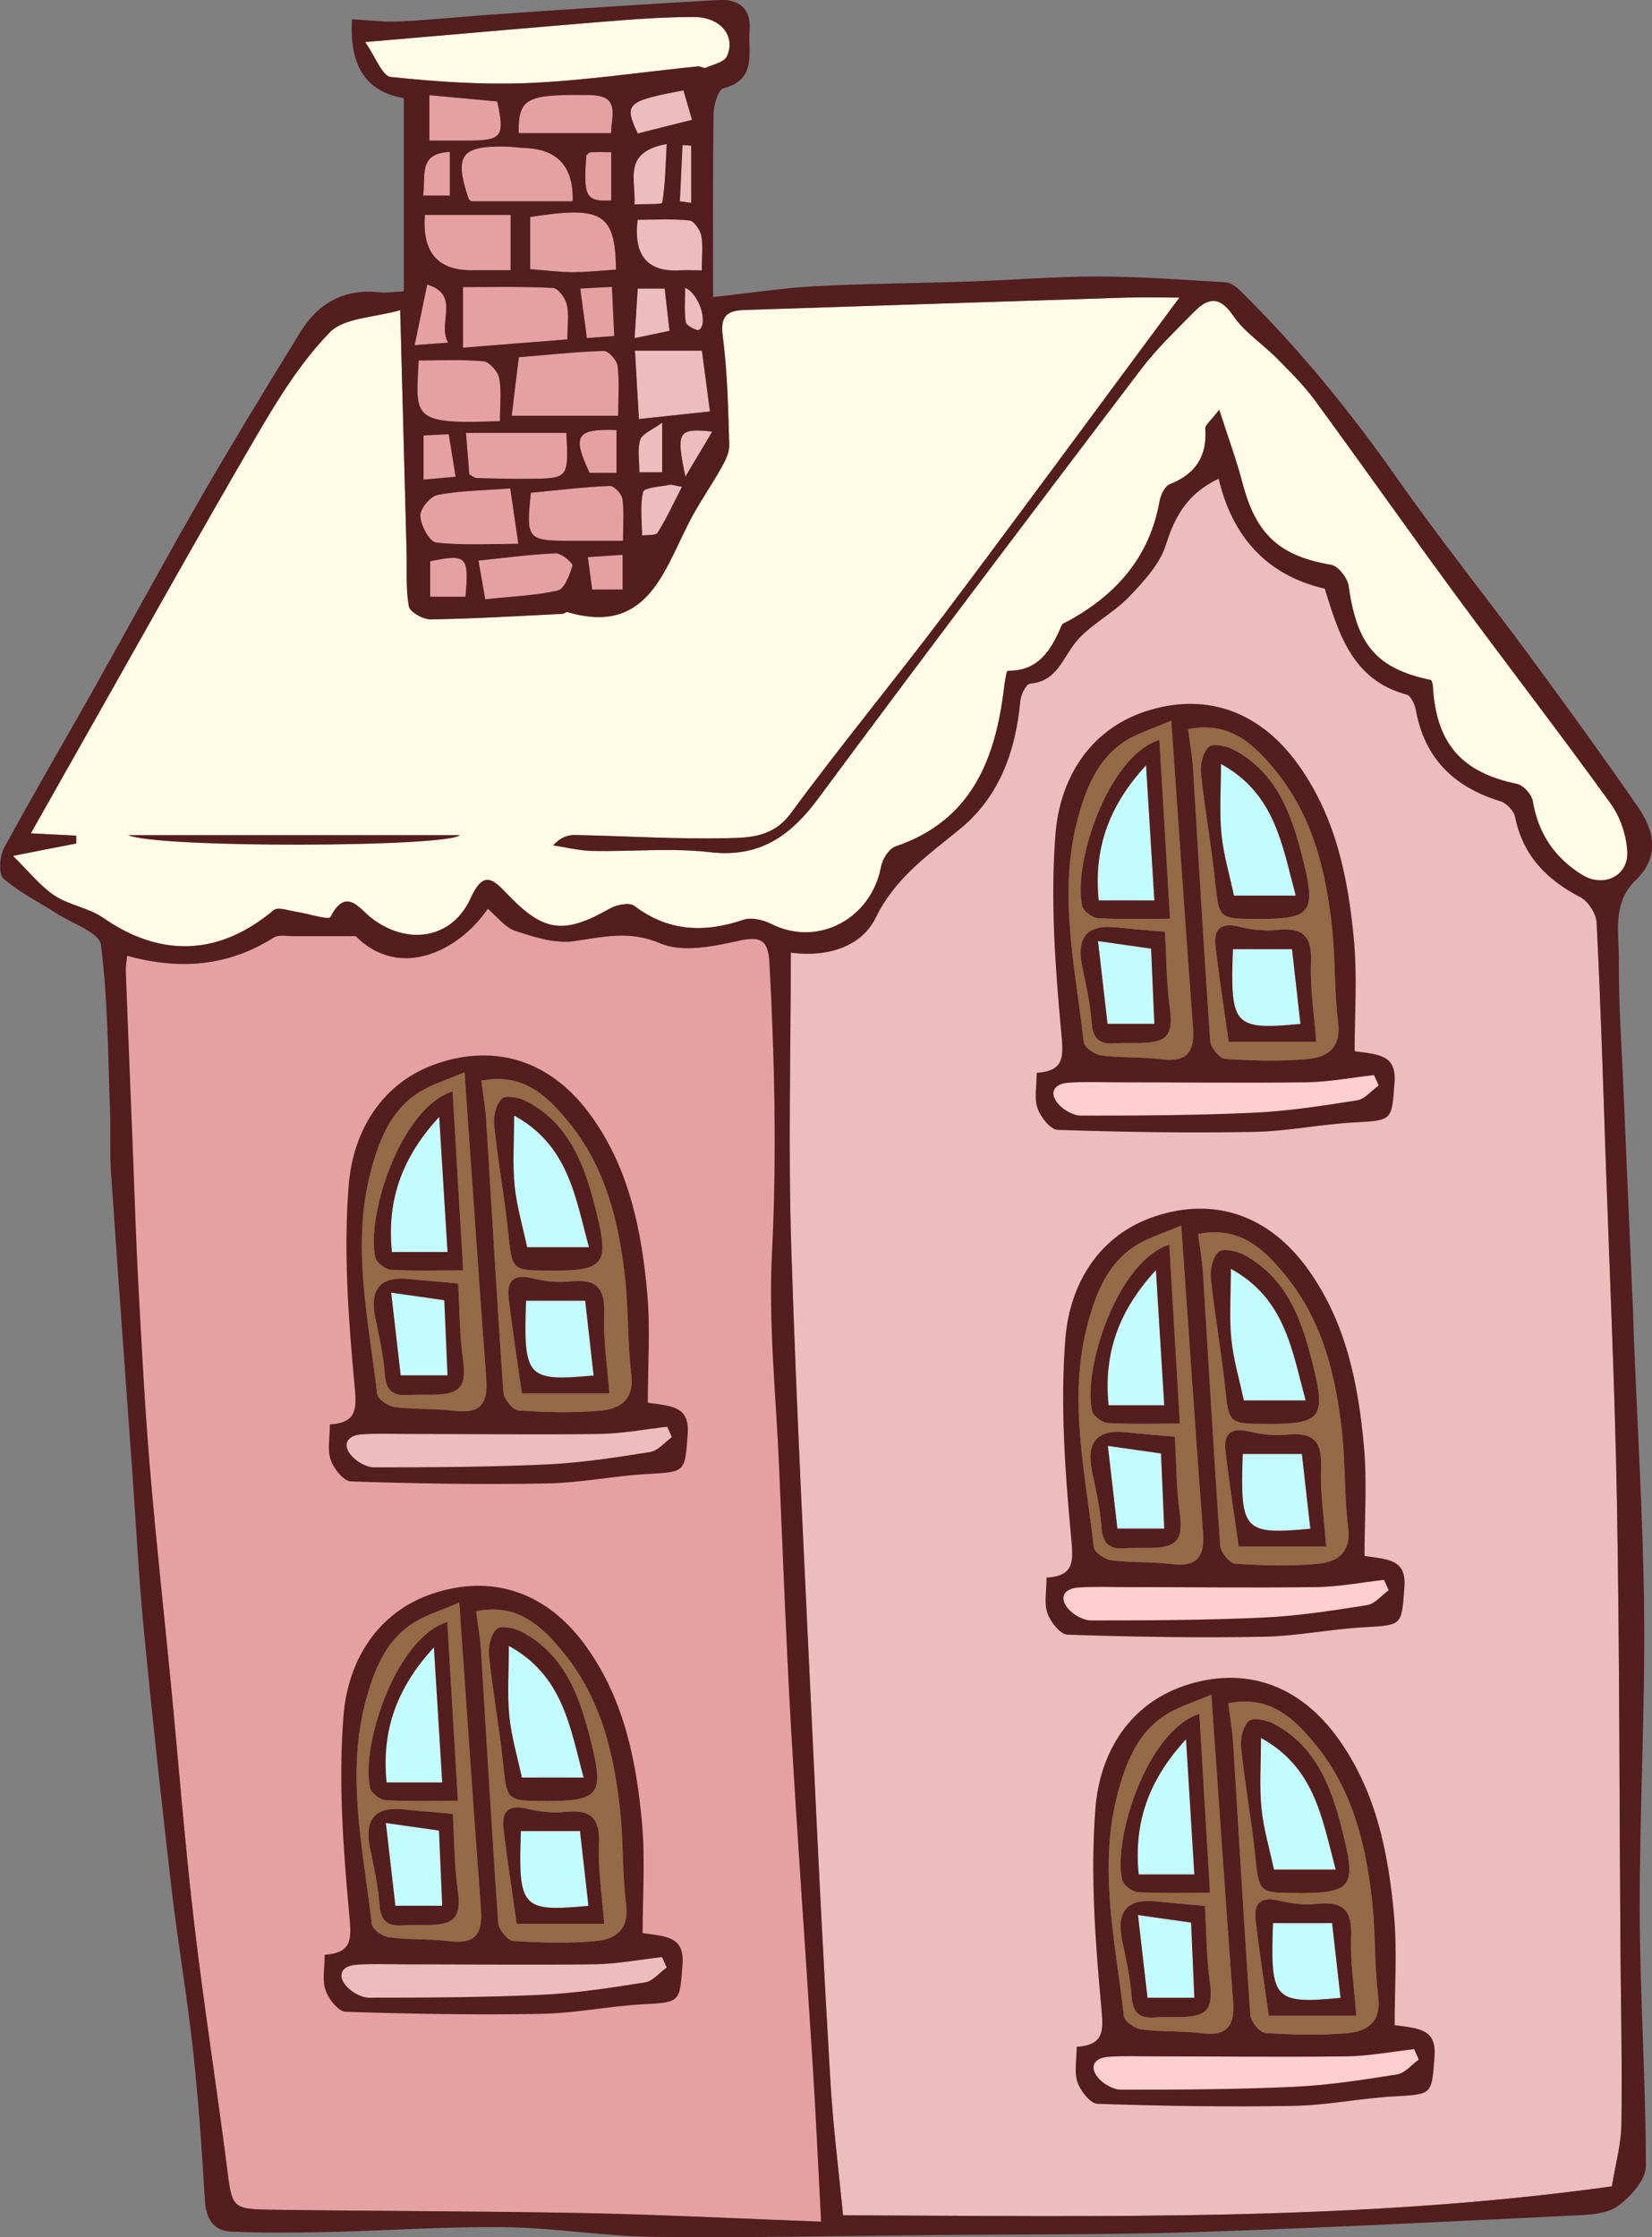 <?xml version="1.0" encoding="UTF-8"?> <svg xmlns="http://www.w3.org/2000/svg" id="_Слой_2" data-name="Слой 2" viewBox="0 0 137.17 185.7"><rect x="0" y="0" width="137.17" height="185.7" fill="#808080" stroke="none"/><defs><style> .cls-1 { fill: #966947; } .cls-2 { fill: #edbcbc; } .cls-3 { fill: #fffbe6; } .cls-4 { fill: #e5a1a1; } .cls-5 { fill: #541e1e; } .cls-6 { fill: #c2fcff; } .cls-7 { fill: #ffcfcf; } </style></defs><g id="OBJECTS"><g><g><path class="cls-2" d="M70,183.87c21.7.08,42.88.52,63.84-2.4.29-1.8.76-3.45.79-5.11.07-4.93-.04-9.86-.08-14.78-.09-12.28-.07-24.56-.29-36.84-.17-9.55-.61-19.1-.94-28.65-.22-6.51-.42-13.03-.75-19.53-.04-.73-.69-1.74-1.33-2.08-2.81-1.46-4.79-3.46-5.44-6.69-.1-.51-.73-1.14-1.23-1.29-3.81-1.17-6.28-3.52-7.01-7.59-.08-.47-.42-1.17-.77-1.26-4.48-1.21-5.62-5.01-6.79-8.79-4.91-1.13-7.71-4.44-8.81-9.13-2.56,1.21-3.63,3.08-4.38,5.47-.51,1.64-1.88,3.1-3.12,4.39-1.43,1.47-3.49,2.41-4.63,4.05-.99,1.42-1.52,2.93-3.54,3.1-.31.03-.75.91-.8,1.43-.39,4.16-1.72,7.92-4.98,10.61-2.65,2.18-5.38,4.03-7.02,7.37-1.2,2.46-4.06,3.32-7.06,2.92,0,8.35-.22,16.41.04,24.45.43,13.63,1.14,27.25,1.78,40.88.44,9.46.91,18.91,1.47,28.36.22,3.71.69,7.4,1.05,11.11Z"></path><path class="cls-4" d="M68.18,184.41c-.25-4.74-.43-8.75-.68-12.76-.59-9.44-1.28-18.87-1.82-28.31-.41-7.21-.68-14.42-.99-21.63-.25-5.89-.89-11.81-.59-17.67.41-8.06.22-16.08-.21-24.12-.1-1.88-.7-2.25-2.58-1.83-2.11.47-4.65.99-6.48.21-2.59-1.11-4.75-.52-7.19-.18-1.56.21-3.3-.34-4.86-.86-.86-.29-1.52-1.2-2.28-1.83-2.45,3.59-7.36,5.9-10.96,2.27-2.04,0-3.62,0-5.2,0-.54,0-1.2-.14-1.6.11-3.8,2.41-7.85,2.72-12.18,1.52-.05.46-.13.84-.12,1.21.18,4.73.37,9.47.56,14.2.16,3.92.27,7.84.48,11.76.27,5.09.54,10.18.96,15.26.5,6.01,1.17,12.01,1.75,18.01.64,6.62,1.16,13.25,1.93,19.85.79,6.73,1.85,13.42,2.71,20.14.45,3.53.37,3.6,3.79,3.65,8.66.12,17.32.11,25.97.28,6.33.13,12.66.45,19.59.71Z"></path><path class="cls-3" d="M101.22,33.96c.79,2.45,1.47,4.29,1.96,6.18,1.12,4.25,3.09,6.02,7.34,6.74.59.1,1.37,1.09,1.46,1.76.69,4.93,2.32,6.86,6.86,7.81.05.15.12.29.13.44.26,4.82,2.37,7.22,7,8.18.52.11,1.21.88,1.3,1.42.45,2.7,1.81,4.7,4.09,6.12,1.75,1.09,3.86.14,3.76-1.92-.07-1.36-.59-2.9-1.39-4-4.22-5.85-8.63-11.56-12.91-17.37-3.92-5.34-7.73-10.76-11.65-16.1-.91-1.24-2.02-2.34-3.11-3.44-1.2-1.22-2.72-2.19-3.66-3.57-1.13-1.67-2.09-1.51-3.26-.32-1.51,1.54-3.09,3.04-4.39,4.75-8.98,11.83-17.95,23.67-26.79,35.61-2.34,3.16-4.9,4.96-9.02,4.48-3.2-.37-6.48-.04-9.72-.1-1.1-.02-2.19-.3-3.29-.46.6-.67,1.22-.88,1.84-.86,4.22.08,8.44.36,12.65.26,1.85-.04,3.79-.09,5.24-2.06,4.12-5.61,8.56-10.97,12.75-16.53,6.5-8.63,12.88-17.34,19.52-26.28-1.55,0-2.99-.04-4.42,0-10.57.33-21.15.69-31.72,1.03-1.39.05-2,.47-1.78,2.16.39,2.99.45,6.02.54,9.04.02.62-.32,1.3-.64,1.87-.9,1.6-1.97,3.1-2.79,4.74-2.1,4.19-3.57,9.15-9.99,7.27-.12-.04-.28.13-.43.14-3.64.18-7.29.4-10.93.46-.63.01-1.73-.6-1.82-1.08-.27-1.47-.15-3.01-.19-4.52-.17-6.49-.34-12.99-.53-20.07-2.2.64-4.66.62-5.85,1.85-2.37,2.43-4.23,5.43-5.97,8.4-4.79,8.19-9.4,16.48-14.08,24.74-1.57,2.77-3.13,5.54-4.77,8.44,1.49.07,2.63.13,3.77.19,0,.22,0,.43,0,.65-1.51.29-3.01.59-5.26,1.03,1.38,1.35,2.29,2.52,3.45,3.29,1.23.81,2.85,1.02,4.06,1.86,4.8,3.33,9.65,3.13,14.15-.65.35-.29,1.24.05,1.87.14.99.15,2.7.71,2.84.44,1.28-2.54,2.42-.68,3.39.07,2.98,2.31,6.69,1.78,8.25-1.64,1.09-2.37,1.86-1.57,3.08-.3,3.02,3.15,4.68,3.31,8.48,1.16.56-.32,1.63-.53,2.03-.22,2.84,2.15,5.83,2.25,9.07,1.15.66-.22,1.63.01,2.3.35,3.85,1.94,8.3-.39,9.12-4.77.12-.62.66-1.48,1.19-1.66,6.26-2.12,8.29-7.14,9.01-13.11.06-.52.21-1.47.31-1.47,2.6.03,3.62-1.76,4.49-3.78.07-.17.37-.26.57-.37,3.96-2.18,6.72-5.28,7.55-9.91.09-.52.43-1.26.84-1.42,2.14-.85,3.13-2.31,2.96-4.64-.02-.27.41-.58,1.16-1.56Z"></path><path class="cls-3" d="M30.32,3.49c.86,1.23,1.42,2.83,2.13,2.9,3.83.4,7.71.67,11.55.5,4.66-.21,9.31-.91,13.96-1.38.21-.02.48.19.65.11.62-.27,1.53-.46,1.75-.95.76-1.68-.53-3.26-2.75-3.26-2.58,0-5.17.2-7.75.41-6.25.51-12.5,1.07-19.54,1.67Z"></path><path class="cls-4" d="M51.33,34.52c0-1.54.11-2.86-.05-4.15-.06-.48-.76-1.25-1.15-1.24-2.34.07-4.68.33-7.05.52-.2,1.6-.39,3.16-.59,4.86,3.12,0,5.84,0,8.85,0Z"></path><path class="cls-4" d="M47.55,16.71q.13-4.26-3.92-4.42c-.53-.02-1.06-.11-1.59-.12-3.75-.09-4.34.71-3.15,4.27.04.13.17.22.21.27,2.83,0,5.57,0,8.45,0Z"></path><path class="cls-4" d="M38.44,28.86c3.03-.24,5.82-.47,8.67-.69,0-1.22.15-2.1-.05-2.9-.13-.54-.72-1.35-1.14-1.37-2.48-.13-4.98-.07-7.48-.07,0,1.86,0,3.39,0,5.03Z"></path><path class="cls-4" d="M42.36,40.54c-2.13.16-4.12.18-6.03.54-.6.11-1.47,1.17-1.43,1.75.04.79.76,2.13,1.31,2.2,2.2.25,4.44.11,6.83.11-.24-1.66-.43-2.94-.67-4.59Z"></path><path class="cls-4" d="M35.28,17.84q-.36,4.59,3.84,4.59c1.06,0,2.12,0,3.28,0,0-1.65,0-3.08,0-4.59-2.41,0-4.69,0-7.13,0Z"></path><path class="cls-4" d="M41.51,34.95c0-1.29.15-2.46-.06-3.56-.1-.55-.81-1.35-1.3-1.4-1.79-.17-3.61-.07-5.39-.07-.21,4.7-.73,5.34,6.76,5.03Z"></path><path class="cls-4" d="M44.02,22.34c1.3.1,2.43.25,3.57.25,1.19,0,2.38-.14,3.56-.21-.07-4.68-1.13-5.31-7.13-4.37,0,1.35,0,2.72,0,4.33Z"></path><path class="cls-4" d="M51.73,44.9c0-1.37.1-2.45-.05-3.5-.06-.42-.7-1.09-1.06-1.07-2.19.1-4.37.36-6.54.57-.41,3.88-.31,3.99,3.41,3.99,1.3,0,2.6,0,4.24,0Z"></path><path class="cls-2" d="M53.05,34.78c2.17-.23,3.92-.42,5.9-.63-.27-2.01-.48-3.58-.67-5.05-1.97,0-3.62,0-5.56,0,.11,1.9.21,3.57.33,5.67Z"></path><path class="cls-4" d="M47.04,35.93c-2.83,0-5.57,0-8.35,0,.12,1.45.2,2.51.28,3.46.34.16.47.29.6.29,1.46.03,2.92.08,4.38.06,3.26-.03,3.26-.05,3.08-3.81Z"></path><path class="cls-4" d="M43.07,11.05c2.64,0,5.13,0,7.67,0,.04-1.54.77-3.12-1.77-3.16-5.21-.07-5.95.21-5.9,3.16Z"></path><path class="cls-4" d="M40.28,49.74c2.12-.23,4.12-.29,6.04-.73.55-.13.99-1.29,1.21-2.06.06-.21-.91-1.04-1.38-1.02-2.1.08-4.19.37-6.42.6.18,1.05.35,2.02.56,3.21Z"></path><path class="cls-2" d="M58.27,22.44c0-1.19.12-2.06-.04-2.88-.1-.48-.6-1.22-.97-1.26-1.43-.15-2.89-.06-4.32-.06q-.53,4.44,3.52,4.2c.52-.03,1.05,0,1.82,0Z"></path><path class="cls-4" d="M35.65,11.67c1.04,0,2.07,0,3.11,0,2.94-.01,3.16-.29,2.53-3.25-1.84-.17-3.69-.34-5.64-.52,0,1.28,0,2.35,0,3.77Z"></path><path class="cls-2" d="M57.46,9.95c-.24-.82-.47-1.64-.71-2.45-4.75.9-4.95,1.1-3.8,3.58,1.36-.34,2.72-.68,4.5-1.13Z"></path><path class="cls-2" d="M55.36,11.95c-3.71.69-2.54,2.94-2.68,5.02.9-.05,2.28.02,2.31-.15.25-1.49.27-3.02.37-4.87Z"></path><path class="cls-4" d="M51.19,39.25c0-1.22,0-2.39,0-3.56-3.36-.1-3.69.46-2.23,3.56.68,0,1.36,0,2.23,0Z"></path><path class="cls-2" d="M56.64,40.41c-.61-.1-.84-.21-1.05-.17-.77.16-2.1.23-2.19.58-.28,1.15-.09,2.41-.09,3.63.45-.07,1.13.02,1.29-.23.72-1.14,1.29-2.38,2.03-3.82Z"></path><path class="cls-2" d="M55.59,27.45c-.15-1.34-.27-2.39-.4-3.5-.73,0-1.39,0-2.24,0-.08,1.33-.16,2.56-.26,4.12,1.13-.24,1.91-.4,2.89-.61Z"></path><path class="cls-4" d="M38.65,49.53c.3-3.38.09-3.57-2.93-2.94,0,.96,0,1.91,0,2.94,1.03,0,1.91,0,2.93,0Z"></path><path class="cls-4" d="M48.73,28.06c.78-.06,1.43-.1,2.27-.17-.07-1.42-.12-2.69-.19-4.08-1.06.06-1.85.1-2.63.14.19,1.42.35,2.62.55,4.11Z"></path><path class="cls-4" d="M34.42,28.65c1.09-.08,1.79-.14,2.79-.21-.93-1.62,1.08-3.97-1.74-4.82-.34,1.66-.64,3.09-1.04,5.03Z"></path><path class="cls-4" d="M50.75,16.63c0-1.29,0-2.57,0-4-.65,0-1.18-.02-1.7.01-.12,0-.24.15-.36.24-.27,3.45-.05,3.86,2.06,3.76Z"></path><path class="cls-4" d="M35.17,39.81c.99-.09,1.77-.16,2.66-.24-.22-1.34-.38-2.37-.57-3.53-.71.03-1.35.06-2.09.1,0,1.23,0,2.28,0,3.67Z"></path><path class="cls-4" d="M51.7,48.94c0-1.04,0-1.8,0-2.89-1.03.07-1.96.13-2.89.19.12.93.25,1.86.36,2.69,1.01,0,1.68,0,2.53,0Z"></path><path class="cls-4" d="M37.35,16.23c0-1.31,0-2.37,0-3.62-2.7.11-1.96,2.07-2.22,3.62.81,0,1.45,0,2.22,0Z"></path><path class="cls-2" d="M54.98,39.2c0-1.3,0-2.42,0-4.12-.87.64-1.67.93-1.82,1.42-.25.81-.07,1.75-.07,2.7.64,0,1.16,0,1.89,0Z"></path><path class="cls-2" d="M56.91,39.56c.91-1.52,1.51-2.52,2.23-3.74-2.85-.29-3.02-.02-2.23,3.74Z"></path><path class="cls-2" d="M56.45,16.71l.94.13c0-1.58,0-3.16,0-4.75-.24-.02-.48-.03-.72-.05-.07,1.56-.15,3.11-.22,4.67Z"></path><path class="cls-2" d="M56.89,23.89c0,.97-.09,1.94.05,2.86.05.28.95.75,1.11.63.79-.56-.03-3.06-1.17-3.49Z"></path><path class="cls-4" d="M86.07,89.05c2.38-.16,2.23-1.39,2.04-3.44-.5-5.44-.9-10.96-.47-16.38.36-4.58,2.8-8.63,7.44-10.17,4.81-1.6,9.46-.23,12.81,4.54,3.08,4.37,4.07,9.39,4.54,14.53.27,2.99.05,6.02.05,9.12,1.99.28,3.5.28,3.31,2.63-.24,3.11-.14,3.11-3.29,3.28-2.81.15-5.6.74-8.41.79-5.42.1-10.85.01-16.27-.17-.6-.02-1.42-1.06-1.67-1.79-.29-.82-.07-1.83-.07-2.94Z"></path><path class="cls-1" d="M98.66,60.54c.16,1.27.34,2.25.4,3.24.47,7.54.9,15.08,1.43,22.62.04.55.78,1.46,1.25,1.49,2.27.15,4.57.22,6.83.01,1.59-.14,2.8-.88,2.54-3.01-.33-2.58-.22-5.22-.5-7.82-.5-4.7-1.59-9.26-4.63-13.02-1.78-2.2-3.81-4.23-7.31-3.53Z"></path><path class="cls-1" d="M97.25,59.82c-1.59.68-2.74,1.02-3.72,1.63-2.44,1.51-3.41,4.11-4.08,6.67-1.6,6.15-.15,12.28.54,18.39.05.43.9,1.02,1.43,1.09,1.66.22,3.36.11,5.02.32,2.06.26,2.77-.55,2.62-2.59-.62-8.25-1.17-16.5-1.81-25.52Z"></path><path class="cls-7" d="M114.48,90.1c-.13-.29-.26-.58-.39-.87-1.86.21-3.72.57-5.59.6-5.31.07-10.62,0-15.94,0-1.3,0-2.61-.06-3.9.04-1.11.09-1.58.81-.82,1.73.44.52,1.27,1,1.92,1,4.77,0,9.55-.02,14.32-.24,2.88-.13,5.75-.58,8.6-1.03.64-.1,1.2-.8,1.79-1.23Z"></path><path class="cls-4" d="M38.19,69.32c-1.1,1.01-25.03,1.09-27.55,0,9.04,0,18.07,0,27.55,0Z"></path><path class="cls-4" d="M104.45,76.27c-3.3,0-3.23,0-3.57-3.22-.31-2.95-.85-5.88-1.16-8.83-.08-.74.15-1.77.64-2.22.35-.32,1.47-.09,2.08.23,3.74,1.98,4.92,5.7,5.83,9.44,1.01,4.12.49,4.61-3.82,4.61Z"></path><path class="cls-6" d="M107.59,74.34c-1.15-4.28-1.73-8.47-6.21-10.93,0,2.19-.14,4.02.04,5.82.17,1.72.68,3.41,1.04,5.11,1.68,0,3.24,0,5.13,0Z"></path><path class="cls-4" d="M109.28,86.47c-2.62,0-4.9,0-7.26,0-.38-2.72-.8-5.35-1.1-7.98-.16-1.44.53-1.93,1.98-1.57,1.02.25,2.13.37,3.17.26,2.1-.22,2.88.5,2.79,2.71-.09,2.13.26,4.27.43,6.59Z"></path><path class="cls-6" d="M107.98,84.99c-.24-2.17-.47-4.21-.7-6.21-1.77,0-3.34,0-4.91,0-.23,6.39.06,6.72,5.6,6.21Z"></path><path class="cls-4" d="M96.27,61.41c.29,4.91.57,9.7.88,14.85-2.08,0-4.04.06-6-.05-.46-.03-1.19-.58-1.29-1-.8-3.46,2.11-12.46,6.41-13.8Z"></path><path class="cls-6" d="M95.85,74.74c-.23-3.73-.45-7.28-.69-11.22-3.08,3.35-4.37,6.9-3.93,11.22,1.42,0,2.85,0,4.63,0Z"></path><path class="cls-4" d="M96.73,77.33c.13,2.24.12,4.23.39,6.17.33,2.38-.12,3.05-2.52,3.07-.69,0-1.39-.01-2.08.03-1.23.08-1.78-.39-1.88-1.72-.11-1.6-.48-3.18-.8-4.75-.47-2.35.46-3.41,2.82-3.16,1.44.15,2.88.26,4.06.37Z"></path><path class="cls-6" d="M95.59,78.74c-1.54-.22-2.88-.41-4.42-.63.3,2.64.56,4.83.79,6.87,1.55,0,2.65,0,3.89,0-.09-2.11-.17-4.02-.27-6.25Z"></path><path class="cls-4" d="M86.89,130.95c2.38-.16,2.23-1.39,2.04-3.44-.5-5.44-.9-10.96-.47-16.38.36-4.58,2.8-8.63,7.44-10.17,4.81-1.6,9.46-.23,12.81,4.54,3.08,4.37,4.07,9.39,4.54,14.53.27,2.99.05,6.02.05,9.12,1.99.28,3.5.28,3.31,2.63-.24,3.11-.14,3.11-3.29,3.28-2.81.15-5.6.74-8.41.79-5.42.1-10.85.01-16.27-.17-.6-.02-1.42-1.06-1.67-1.79-.29-.82-.07-1.83-.07-2.94Z"></path><path class="cls-1" d="M99.49,102.44c.16,1.27.34,2.25.4,3.24.47,7.54.9,15.08,1.43,22.62.04.55.78,1.46,1.25,1.49,2.27.15,4.57.22,6.83.01,1.59-.14,2.8-.88,2.54-3.01-.33-2.58-.22-5.22-.5-7.82-.5-4.7-1.59-9.26-4.63-13.02-1.78-2.2-3.81-4.23-7.31-3.53Z"></path><path class="cls-1" d="M98.08,101.72c-1.59.68-2.74,1.02-3.72,1.63-2.44,1.51-3.41,4.11-4.08,6.67-1.6,6.15-.15,12.28.54,18.39.05.43.9,1.02,1.43,1.09,1.66.22,3.36.11,5.02.32,2.06.26,2.77-.55,2.62-2.59-.62-8.25-1.17-16.5-1.81-25.52Z"></path><path class="cls-7" d="M115.31,132c-.13-.29-.26-.58-.39-.87-1.86.21-3.72.57-5.59.6-5.31.07-10.62,0-15.94,0-1.3,0-2.61-.06-3.9.04-1.11.09-1.58.81-.82,1.73.43.52,1.27,1,1.92,1,4.77,0,9.55-.02,14.32-.24,2.88-.13,5.75-.58,8.6-1.03.64-.1,1.2-.8,1.79-1.23Z"></path><path class="cls-4" d="M105.27,118.18c-3.3,0-3.23,0-3.57-3.22-.31-2.95-.85-5.88-1.16-8.83-.08-.74.15-1.77.64-2.22.35-.32,1.47-.09,2.08.23,3.74,1.98,4.92,5.7,5.83,9.44,1.01,4.12.49,4.61-3.82,4.61Z"></path><path class="cls-6" d="M108.41,116.24c-1.15-4.28-1.73-8.47-6.21-10.93,0,2.19-.14,4.02.04,5.82.17,1.72.68,3.41,1.04,5.11,1.68,0,3.24,0,5.13,0Z"></path><path class="cls-4" d="M110.11,128.37c-2.62,0-4.9,0-7.26,0-.38-2.72-.8-5.35-1.1-7.98-.16-1.44.53-1.93,1.98-1.57,1.02.25,2.13.37,3.17.26,2.1-.22,2.88.5,2.79,2.71-.09,2.13.26,4.27.43,6.59Z"></path><path class="cls-6" d="M108.8,126.89c-.24-2.17-.47-4.21-.7-6.21-1.77,0-3.34,0-4.91,0-.23,6.39.06,6.72,5.6,6.21Z"></path><path class="cls-4" d="M97.09,103.31c.29,4.91.57,9.7.88,14.85-2.08,0-4.04.06-6-.05-.46-.03-1.19-.58-1.29-1-.8-3.46,2.11-12.46,6.41-13.8Z"></path><path class="cls-6" d="M96.67,116.64c-.23-3.73-.45-7.28-.69-11.22-3.08,3.34-4.37,6.9-3.93,11.22,1.42,0,2.85,0,4.63,0Z"></path><path class="cls-4" d="M97.55,119.24c.13,2.24.12,4.23.39,6.17.33,2.38-.12,3.05-2.52,3.07-.69,0-1.39-.01-2.08.03-1.23.08-1.78-.39-1.88-1.72-.11-1.6-.48-3.18-.8-4.75-.47-2.35.46-3.41,2.82-3.16,1.44.15,2.88.26,4.06.37Z"></path><path class="cls-6" d="M96.41,120.64c-1.54-.22-2.88-.41-4.42-.63.3,2.64.56,4.83.79,6.87,1.55,0,2.65,0,3.89,0-.09-2.11-.17-4.02-.27-6.25Z"></path><path class="cls-4" d="M89.39,169.89c2.38-.16,2.23-1.39,2.04-3.44-.5-5.44-.9-10.96-.47-16.38.36-4.58,2.8-8.63,7.44-10.17,4.81-1.6,9.46-.23,12.81,4.54,3.08,4.37,4.07,9.39,4.54,14.53.27,2.99.05,6.02.05,9.12,1.99.28,3.5.28,3.31,2.63-.24,3.11-.14,3.11-3.29,3.28-2.81.15-5.6.74-8.41.79-5.42.1-10.85.01-16.27-.17-.6-.02-1.42-1.06-1.67-1.79-.29-.82-.07-1.83-.07-2.94Z"></path><path class="cls-1" d="M101.99,141.39c.16,1.27.34,2.25.4,3.24.47,7.54.9,15.08,1.43,22.62.04.55.78,1.46,1.25,1.49,2.27.15,4.57.22,6.83.01,1.59-.14,2.8-.88,2.54-3.01-.33-2.58-.22-5.22-.5-7.82-.5-4.7-1.59-9.26-4.63-13.02-1.78-2.2-3.81-4.23-7.31-3.53Z"></path><path class="cls-1" d="M100.58,140.66c-1.59.68-2.74,1.02-3.72,1.63-2.44,1.51-3.41,4.11-4.08,6.67-1.6,6.15-.15,12.28.54,18.39.05.43.9,1.02,1.43,1.09,1.66.22,3.36.11,5.02.32,2.06.26,2.77-.55,2.62-2.59-.62-8.25-1.17-16.5-1.81-25.52Z"></path><path class="cls-7" d="M117.81,170.95c-.13-.29-.26-.58-.39-.87-1.86.21-3.72.57-5.59.6-5.31.07-10.62,0-15.94,0-1.3,0-2.61-.06-3.9.04-1.11.09-1.58.81-.82,1.73.44.52,1.27,1,1.92,1,4.77,0,9.55-.02,14.32-.24,2.88-.13,5.75-.58,8.6-1.03.64-.1,1.2-.8,1.79-1.23Z"></path><path class="cls-4" d="M107.78,157.12c-3.3,0-3.23,0-3.57-3.22-.31-2.95-.85-5.88-1.16-8.83-.08-.74.15-1.77.64-2.22.35-.32,1.47-.09,2.08.23,3.74,1.98,4.92,5.7,5.83,9.44,1.01,4.12.49,4.61-3.82,4.61Z"></path><path class="cls-6" d="M110.91,155.18c-1.15-4.28-1.73-8.47-6.21-10.93,0,2.19-.14,4.02.04,5.82.17,1.72.68,3.41,1.04,5.11,1.68,0,3.24,0,5.13,0Z"></path><path class="cls-4" d="M112.61,167.31c-2.62,0-4.9,0-7.26,0-.38-2.72-.8-5.35-1.1-7.98-.16-1.44.53-1.93,1.98-1.57,1.02.25,2.13.37,3.17.26,2.1-.22,2.88.5,2.79,2.71-.09,2.13.26,4.27.43,6.59Z"></path><path class="cls-6" d="M111.31,165.83c-.24-2.17-.47-4.21-.7-6.21-1.77,0-3.34,0-4.91,0-.23,6.39.06,6.72,5.6,6.21Z"></path><path class="cls-4" d="M99.59,142.25c.29,4.91.57,9.7.88,14.85-2.08,0-4.04.06-6-.05-.46-.03-1.19-.58-1.29-1-.8-3.46,2.11-12.46,6.41-13.8Z"></path><path class="cls-6" d="M99.17,155.58c-.23-3.73-.45-7.28-.69-11.22-3.08,3.34-4.37,6.9-3.93,11.22,1.42,0,2.85,0,4.63,0Z"></path><path class="cls-4" d="M100.05,158.18c.13,2.24.12,4.23.39,6.17.33,2.38-.12,3.05-2.52,3.07-.69,0-1.39-.01-2.08.03-1.23.08-1.78-.39-1.88-1.72-.11-1.6-.48-3.18-.8-4.75-.47-2.35.46-3.41,2.82-3.16,1.44.15,2.88.26,4.06.37Z"></path><path class="cls-6" d="M98.91,159.58c-1.54-.22-2.88-.41-4.42-.63.3,2.64.56,4.83.79,6.87,1.55,0,2.65,0,3.89,0-.09-2.11-.17-4.02-.27-6.25Z"></path><path class="cls-4" d="M27.38,118.23c2.38-.16,2.23-1.39,2.04-3.44-.5-5.44-.9-10.96-.47-16.38.36-4.58,2.8-8.63,7.44-10.17,4.81-1.6,9.46-.23,12.81,4.54,3.08,4.37,4.07,9.39,4.54,14.53.27,2.99.05,6.02.05,9.12,1.99.28,3.5.28,3.31,2.63-.24,3.11-.14,3.11-3.29,3.28-2.81.15-5.6.74-8.41.79-5.42.1-10.85.01-16.27-.17-.6-.02-1.42-1.06-1.67-1.79-.29-.82-.07-1.83-.07-2.94Z"></path><path class="cls-1" d="M39.97,89.72c.16,1.27.34,2.25.4,3.24.47,7.54.9,15.08,1.43,22.62.04.55.78,1.46,1.25,1.49,2.27.15,4.57.22,6.83.01,1.59-.14,2.8-.88,2.54-3.01-.33-2.58-.22-5.22-.5-7.82-.5-4.7-1.59-9.26-4.63-13.02-1.78-2.2-3.81-4.23-7.31-3.53Z"></path><path class="cls-1" d="M38.57,89c-1.59.68-2.74,1.02-3.72,1.63-2.44,1.51-3.41,4.11-4.08,6.67-1.6,6.15-.15,12.28.54,18.39.05.43.9,1.02,1.43,1.09,1.66.22,3.36.11,5.02.32,2.06.26,2.77-.55,2.62-2.59-.62-8.25-1.17-16.5-1.81-25.52Z"></path><path class="cls-2" d="M55.79,119.29c-.13-.29-.26-.58-.39-.87-1.86.21-3.72.57-5.59.6-5.31.07-10.62,0-15.94,0-1.3,0-2.61-.06-3.9.04-1.11.09-1.58.81-.82,1.73.43.52,1.27,1,1.92,1,4.77,0,9.55-.02,14.32-.24,2.88-.13,5.75-.58,8.6-1.03.64-.1,1.2-.8,1.79-1.23Z"></path><path class="cls-4" d="M45.76,105.46c-3.3,0-3.23,0-3.57-3.22-.31-2.95-.85-5.88-1.16-8.83-.08-.74.15-1.77.64-2.22.35-.32,1.47-.09,2.08.23,3.74,1.98,4.92,5.7,5.83,9.44,1.01,4.12.49,4.61-3.82,4.61Z"></path><path class="cls-6" d="M48.9,103.52c-1.15-4.28-1.73-8.47-6.21-10.93,0,2.19-.14,4.02.04,5.82.17,1.72.68,3.41,1.04,5.11,1.68,0,3.24,0,5.13,0Z"></path><path class="cls-4" d="M50.59,115.65c-2.62,0-4.9,0-7.26,0-.38-2.72-.8-5.35-1.1-7.98-.16-1.44.53-1.93,1.98-1.57,1.02.25,2.13.37,3.17.26,2.1-.22,2.88.5,2.79,2.71-.09,2.13.26,4.27.43,6.59Z"></path><path class="cls-6" d="M49.29,114.17c-.24-2.17-.47-4.21-.7-6.21-1.77,0-3.34,0-4.91,0-.23,6.39.06,6.72,5.6,6.21Z"></path><path class="cls-4" d="M37.58,90.59c.29,4.91.57,9.7.88,14.85-2.08,0-4.04.06-6-.05-.46-.03-1.19-.58-1.29-1-.8-3.46,2.11-12.46,6.41-13.8Z"></path><path class="cls-6" d="M37.16,103.92c-.23-3.73-.45-7.28-.69-11.22-3.08,3.34-4.37,6.9-3.93,11.22,1.42,0,2.85,0,4.63,0Z"></path><path class="cls-4" d="M38.04,106.52c.13,2.24.12,4.23.39,6.17.33,2.38-.12,3.05-2.52,3.07-.69,0-1.39-.01-2.08.03-1.23.08-1.78-.39-1.88-1.72-.11-1.6-.48-3.18-.8-4.75-.47-2.35.46-3.41,2.82-3.16,1.44.15,2.88.26,4.06.37Z"></path><path class="cls-6" d="M36.9,107.92c-1.54-.22-2.88-.41-4.42-.63.3,2.64.56,4.83.79,6.87,1.55,0,2.65,0,3.89,0-.09-2.11-.17-4.02-.27-6.25Z"></path><path class="cls-4" d="M26.95,162.25c2.38-.16,2.23-1.39,2.04-3.44-.5-5.44-.9-10.96-.47-16.38.36-4.58,2.8-8.63,7.44-10.17,4.81-1.6,9.46-.23,12.81,4.54,3.08,4.37,4.07,9.39,4.54,14.53.27,2.99.05,6.02.05,9.12,1.99.28,3.5.28,3.31,2.63-.24,3.11-.14,3.11-3.29,3.28-2.81.15-5.6.74-8.41.79-5.42.1-10.85.01-16.27-.17-.6-.02-1.42-1.06-1.67-1.79-.29-.82-.07-1.83-.07-2.94Z"></path><path class="cls-1" d="M39.54,133.75c.16,1.27.34,2.25.4,3.24.47,7.54.9,15.08,1.43,22.62.04.55.78,1.46,1.25,1.49,2.27.15,4.57.22,6.83.01,1.59-.14,2.8-.88,2.54-3.01-.33-2.58-.22-5.22-.5-7.82-.5-4.7-1.59-9.26-4.63-13.02-1.78-2.2-3.81-4.23-7.31-3.53Z"></path><path class="cls-1" d="M38.13,133.02c-1.59.68-2.74,1.02-3.72,1.63-2.44,1.51-3.41,4.11-4.08,6.67-1.6,6.15-.15,12.28.54,18.39.05.43.9,1.02,1.43,1.09,1.66.22,3.36.11,5.02.32,2.06.26,2.77-.55,2.62-2.59-.62-8.25-1.17-16.5-1.81-25.52Z"></path><path class="cls-2" d="M55.36,163.31c-.13-.29-.26-.58-.39-.87-1.86.21-3.72.57-5.59.6-5.31.07-10.62,0-15.94,0-1.3,0-2.61-.06-3.9.04-1.11.09-1.58.81-.82,1.73.44.52,1.27,1,1.92,1,4.77,0,9.55-.02,14.32-.24,2.88-.13,5.75-.58,8.6-1.03.64-.1,1.2-.8,1.79-1.23Z"></path><path class="cls-4" d="M45.33,149.48c-3.3,0-3.23,0-3.57-3.22-.31-2.95-.85-5.88-1.16-8.83-.08-.74.15-1.77.64-2.22.35-.32,1.47-.09,2.08.23,3.74,1.98,4.92,5.7,5.83,9.44,1.01,4.12.49,4.61-3.82,4.61Z"></path><path class="cls-6" d="M48.46,147.54c-1.15-4.28-1.73-8.47-6.21-10.93,0,2.19-.14,4.02.04,5.82.17,1.72.68,3.41,1.04,5.11,1.68,0,3.24,0,5.13,0Z"></path><path class="cls-4" d="M50.16,159.68c-2.62,0-4.9,0-7.26,0-.38-2.72-.8-5.35-1.1-7.98-.16-1.44.53-1.93,1.98-1.57,1.02.25,2.13.37,3.17.26,2.1-.22,2.88.5,2.79,2.71-.09,2.13.26,4.27.43,6.59Z"></path><path class="cls-6" d="M48.86,158.19c-.24-2.17-.47-4.21-.7-6.21-1.77,0-3.34,0-4.91,0-.23,6.39.06,6.72,5.6,6.21Z"></path><path class="cls-4" d="M37.14,134.62c.29,4.91.57,9.7.88,14.85-2.08,0-4.04.06-6-.05-.46-.03-1.19-.58-1.29-1-.8-3.46,2.11-12.46,6.41-13.8Z"></path><path class="cls-6" d="M36.72,147.95c-.23-3.73-.45-7.28-.69-11.22-3.08,3.35-4.37,6.9-3.93,11.22,1.42,0,2.85,0,4.63,0Z"></path><path class="cls-4" d="M37.6,150.54c.13,2.24.12,4.23.39,6.17.33,2.38-.12,3.05-2.52,3.07-.69,0-1.39-.01-2.08.03-1.23.08-1.78-.39-1.88-1.72-.11-1.6-.48-3.18-.8-4.75-.47-2.35.46-3.41,2.82-3.16,1.44.15,2.88.26,4.06.37Z"></path><path class="cls-6" d="M36.46,151.94c-1.54-.22-2.88-.41-4.42-.63.3,2.64.56,4.83.79,6.87,1.55,0,2.65,0,3.89,0-.09-2.11-.17-4.02-.27-6.25Z"></path></g><g><path class="cls-5" d="M33.53,24.21c0-5.45,0-10.75,0-16.07q-4.68-.75-4.3-6.54c1.31.07,2.64.24,3.97.18,2.82-.14,5.62-.44,8.44-.63C47.67.74,53.7.33,59.74,0c1.55-.08,2.65.69,2.5,2.48-.15,1.85.66,4.11-2.17,4.85-.43.11-.8,1.36-.82,2.09-.07,5.04-.04,10.08-.04,15.24,3.24-.36,5.9-.77,8.58-.91,4.3-.22,8.6-.24,12.91-.39,3.45-.12,6.91-.41,10.36-.41,3.56,0,7.13.27,10.69.48.41.02.87.34,1.18.65,4.86,4.77,9.14,10.01,13.06,15.6,3.52,5.02,7.36,9.8,11,14.74,3.06,4.15,6.08,8.33,9.02,12.57,1.37,1.98,1.82,4.13-.18,6.05-2.01,1.93-1.39,4.43-1.41,6.72-.03,3.54.23,7.07.38,10.61.26,6.2.53,12.41.8,18.61.03.62.03,1.25.06,1.87.3,7.74.79,15.49.86,23.23.07,8.2-.39,16.4-.37,24.59.02,7.04.51,14.09.51,21.13,0,1.12-1.26,2.53-2.3,3.29-.9.65-2.31.74-3.51.79-10.57.51-21.15,1.05-31.73,1.39-7.16.23-14.33.17-21.5.24-7.78.07-15.57.24-23.35.15-4.13-.05-8.24-.75-12.37-.8-4.9-.06-9.81.29-14.72.4-2.65.06-5.3.08-7.95-.03-1.52-.06-2.13-1.06-2.22-2.62-.25-4.21-.54-8.42-1-12.6-.49-4.44-1.26-8.84-1.77-13.28-.82-7.07-1.59-14.15-2.28-21.24-.43-4.4-.66-8.82-.97-13.24-.6-8.34-1.21-16.68-1.78-25.03-.11-1.63-.01-3.28-.07-4.91-.18-4.64-.17-9.31-.76-13.89-.13-1.02-2.42-1.78-3.73-2.63-1.47-.95-3.08-1.74-4.37-2.88-.41-.37-.32-1.83.05-2.51,2.39-4.41,4.93-8.73,7.39-13.1,3.03-5.39,5.98-10.84,9.07-16.19,2.63-4.56,5.39-9.06,8.15-13.55,1.5-2.44,3.69-3.62,6.59-3.3.51.06,1.04-.03,2.02-.08ZM70,183.87c21.7.08,42.88.52,63.84-2.4.29-1.8.76-3.45.79-5.11.07-4.93-.04-9.86-.08-14.78-.09-12.28-.07-24.56-.29-36.84-.17-9.55-.61-19.1-.94-28.65-.22-6.51-.42-13.03-.75-19.53-.04-.73-.69-1.74-1.33-2.08-2.81-1.46-4.79-3.46-5.44-6.69-.1-.51-.73-1.14-1.23-1.29-3.81-1.17-6.28-3.52-7.01-7.59-.08-.47-.42-1.17-.77-1.26-4.48-1.21-5.62-5.01-6.79-8.79-4.91-1.13-7.71-4.44-8.81-9.13-2.56,1.21-3.63,3.08-4.38,5.47-.51,1.64-1.88,3.1-3.12,4.39-1.43,1.47-3.49,2.41-4.63,4.05-.99,1.42-1.52,2.93-3.54,3.1-.31.03-.75.91-.8,1.43-.39,4.16-1.72,7.92-4.98,10.61-2.65,2.18-5.38,4.03-7.02,7.37-1.2,2.46-4.06,3.32-7.06,2.92,0,8.35-.22,16.41.04,24.45.43,13.63,1.14,27.25,1.78,40.88.44,9.46.91,18.91,1.47,28.36.22,3.71.69,7.4,1.05,11.11ZM68.18,184.41c-.25-4.74-.43-8.75-.68-12.76-.59-9.44-1.28-18.87-1.82-28.31-.41-7.21-.68-14.42-.99-21.63-.25-5.89-.89-11.81-.59-17.67.41-8.06.22-16.08-.21-24.12-.1-1.88-.7-2.25-2.58-1.83-2.11.47-4.65.99-6.48.21-2.59-1.11-4.75-.52-7.19-.18-1.56.21-3.3-.34-4.86-.86-.86-.29-1.52-1.2-2.28-1.83-2.45,3.59-7.36,5.9-10.96,2.27-2.04,0-3.62,0-5.2,0-.54,0-1.2-.14-1.6.11-3.8,2.41-7.85,2.72-12.18,1.52-.05.46-.13.84-.12,1.21.18,4.73.37,9.47.56,14.2.16,3.92.27,7.84.48,11.76.27,5.09.54,10.18.96,15.26.5,6.01,1.17,12.01,1.75,18.01.64,6.62,1.16,13.25,1.93,19.85.79,6.73,1.85,13.42,2.71,20.14.45,3.53.37,3.6,3.79,3.65,8.66.12,17.32.11,25.97.28,6.33.13,12.66.45,19.59.71ZM101.22,33.96c.79,2.45,1.47,4.29,1.96,6.18,1.12,4.25,3.09,6.02,7.34,6.74.59.1,1.37,1.09,1.46,1.76.69,4.93,2.32,6.86,6.86,7.81.05.15.12.29.13.44.26,4.82,2.37,7.22,7,8.18.52.11,1.21.88,1.3,1.42.45,2.7,1.81,4.7,4.09,6.12,1.75,1.09,3.86.14,3.76-1.92-.07-1.36-.59-2.9-1.39-4-4.22-5.85-8.63-11.56-12.91-17.37-3.92-5.34-7.73-10.76-11.65-16.1-.91-1.24-2.02-2.34-3.11-3.44-1.2-1.22-2.72-2.19-3.66-3.57-1.13-1.67-2.09-1.51-3.26-.32-1.51,1.54-3.09,3.04-4.39,4.75-8.98,11.83-17.95,23.67-26.79,35.61-2.34,3.16-4.9,4.96-9.02,4.48-3.2-.37-6.48-.04-9.72-.1-1.1-.02-2.19-.3-3.29-.46.6-.67,1.22-.88,1.84-.86,4.22.08,8.44.36,12.65.26,1.85-.04,3.79-.09,5.24-2.06,4.12-5.61,8.56-10.97,12.75-16.53,6.5-8.63,12.88-17.34,19.52-26.28-1.55,0-2.99-.04-4.42,0-10.57.33-21.15.69-31.72,1.03-1.39.05-2,.47-1.78,2.16.39,2.99.45,6.02.54,9.04.02.62-.32,1.3-.64,1.87-.9,1.6-1.97,3.1-2.79,4.74-2.1,4.19-3.57,9.15-9.99,7.27-.12-.04-.28.13-.43.14-3.64.18-7.29.4-10.93.46-.63.01-1.73-.6-1.82-1.08-.27-1.47-.15-3.01-.19-4.52-.17-6.49-.34-12.99-.53-20.07-2.2.64-4.66.62-5.85,1.85-2.37,2.43-4.23,5.43-5.97,8.4-4.79,8.19-9.4,16.48-14.08,24.74-1.57,2.77-3.13,5.54-4.77,8.44,1.49.07,2.63.13,3.77.19,0,.22,0,.43,0,.65-1.51.29-3.01.59-5.26,1.03,1.38,1.35,2.29,2.52,3.45,3.29,1.23.81,2.85,1.02,4.06,1.86,4.8,3.33,9.65,3.13,14.15-.65.35-.29,1.24.05,1.87.14.99.15,2.7.71,2.84.44,1.28-2.54,2.42-.68,3.39.07,2.98,2.31,6.69,1.78,8.25-1.64,1.09-2.37,1.86-1.57,3.08-.3,3.02,3.15,4.68,3.31,8.48,1.16.56-.32,1.63-.53,2.03-.22,2.84,2.15,5.83,2.25,9.07,1.15.66-.22,1.63.01,2.3.35,3.85,1.94,8.3-.39,9.12-4.77.12-.62.66-1.48,1.19-1.66,6.26-2.12,8.29-7.14,9.01-13.11.06-.52.21-1.47.31-1.47,2.6.03,3.62-1.76,4.49-3.78.07-.17.37-.26.57-.37,3.96-2.18,6.72-5.28,7.55-9.91.09-.52.43-1.26.84-1.42,2.14-.85,3.13-2.31,2.96-4.64-.02-.27.41-.58,1.16-1.56ZM30.32,3.49c.86,1.23,1.42,2.83,2.13,2.9,3.83.4,7.71.67,11.55.5,4.66-.21,9.31-.91,13.96-1.38.21-.02.48.19.65.11.62-.27,1.53-.46,1.75-.95.76-1.68-.53-3.26-2.75-3.26-2.58,0-5.17.2-7.75.41-6.25.51-12.5,1.07-19.54,1.67ZM51.33,34.52c0-1.54.11-2.86-.05-4.15-.06-.48-.76-1.25-1.15-1.24-2.34.07-4.68.33-7.05.52-.2,1.6-.39,3.16-.59,4.86,3.12,0,5.84,0,8.85,0ZM47.55,16.71q.13-4.26-3.92-4.42c-.53-.02-1.06-.11-1.59-.12-3.75-.09-4.34.71-3.15,4.27.04.13.17.22.21.27,2.83,0,5.57,0,8.45,0ZM38.44,28.86c3.03-.24,5.82-.47,8.67-.69,0-1.22.15-2.1-.05-2.9-.13-.54-.72-1.35-1.14-1.37-2.48-.13-4.98-.07-7.48-.07,0,1.86,0,3.39,0,5.03ZM42.36,40.54c-2.13.16-4.12.18-6.03.54-.6.11-1.47,1.17-1.43,1.75.04.79.76,2.13,1.31,2.2,2.2.25,4.44.11,6.83.11-.24-1.66-.43-2.94-.67-4.59ZM35.28,17.84q-.36,4.59,3.84,4.59c1.06,0,2.12,0,3.28,0,0-1.65,0-3.08,0-4.59-2.41,0-4.69,0-7.13,0ZM41.51,34.95c0-1.29.15-2.46-.06-3.56-.1-.55-.81-1.35-1.3-1.4-1.79-.17-3.61-.07-5.39-.07-.21,4.7-.73,5.34,6.76,5.03ZM44.02,22.34c1.3.1,2.43.25,3.57.25,1.19,0,2.38-.14,3.56-.21-.07-4.68-1.13-5.31-7.13-4.37,0,1.35,0,2.72,0,4.33ZM51.73,44.9c0-1.37.1-2.45-.05-3.5-.06-.42-.7-1.09-1.06-1.07-2.19.1-4.37.36-6.54.57-.41,3.88-.31,3.99,3.41,3.99,1.3,0,2.6,0,4.24,0ZM53.05,34.78c2.17-.23,3.92-.42,5.9-.63-.27-2.01-.48-3.58-.67-5.05-1.97,0-3.62,0-5.56,0,.11,1.9.21,3.57.33,5.67ZM47.04,35.93c-2.83,0-5.57,0-8.35,0,.12,1.45.2,2.51.28,3.46.34.16.47.29.6.29,1.46.03,2.92.08,4.38.06,3.26-.03,3.26-.05,3.08-3.81ZM43.07,11.05c2.64,0,5.13,0,7.67,0,.04-1.54.77-3.12-1.77-3.16-5.21-.07-5.95.21-5.9,3.16ZM40.28,49.74c2.12-.23,4.12-.29,6.04-.73.55-.13.99-1.29,1.21-2.06.06-.21-.91-1.04-1.38-1.02-2.1.08-4.19.37-6.42.6.18,1.05.35,2.02.56,3.21ZM58.27,22.44c0-1.19.12-2.06-.04-2.88-.1-.48-.6-1.22-.97-1.26-1.43-.15-2.89-.06-4.32-.06q-.53,4.44,3.52,4.2c.52-.03,1.05,0,1.82,0ZM35.65,11.67c1.04,0,2.07,0,3.11,0,2.94-.01,3.16-.29,2.53-3.25-1.84-.17-3.69-.34-5.64-.52,0,1.28,0,2.35,0,3.77ZM57.46,9.95c-.24-.82-.47-1.64-.71-2.45-4.75.9-4.95,1.1-3.8,3.58,1.36-.34,2.72-.68,4.5-1.13ZM55.36,11.95c-3.71.69-2.54,2.94-2.68,5.02.9-.05,2.28.02,2.31-.15.25-1.49.27-3.02.37-4.87ZM51.19,39.25c0-1.22,0-2.39,0-3.56-3.36-.1-3.69.46-2.23,3.56.68,0,1.36,0,2.23,0ZM56.64,40.41c-.61-.1-.84-.21-1.05-.17-.77.16-2.1.23-2.19.58-.28,1.15-.09,2.41-.09,3.63.45-.07,1.13.02,1.29-.23.72-1.14,1.29-2.38,2.03-3.82ZM55.59,27.45c-.15-1.34-.27-2.39-.4-3.5-.73,0-1.39,0-2.24,0-.08,1.33-.16,2.56-.26,4.12,1.13-.24,1.91-.4,2.89-.61ZM38.65,49.53c.3-3.38.09-3.57-2.93-2.94,0,.96,0,1.91,0,2.94,1.03,0,1.91,0,2.93,0ZM48.73,28.06c.78-.06,1.43-.1,2.27-.17-.07-1.42-.12-2.69-.19-4.08-1.06.06-1.85.1-2.63.14.19,1.42.35,2.62.55,4.11ZM34.42,28.65c1.09-.08,1.79-.14,2.79-.21-.93-1.62,1.08-3.97-1.74-4.82-.34,1.66-.64,3.09-1.04,5.03ZM50.75,16.63c0-1.29,0-2.57,0-4-.65,0-1.18-.02-1.7.01-.12,0-.24.15-.36.24-.27,3.45-.05,3.86,2.06,3.76ZM35.17,39.81c.99-.09,1.77-.16,2.66-.24-.22-1.34-.38-2.37-.57-3.53-.71.03-1.35.06-2.09.1,0,1.23,0,2.28,0,3.67ZM51.7,48.94c0-1.04,0-1.8,0-2.89-1.03.07-1.96.13-2.89.19.12.93.25,1.86.36,2.69,1.01,0,1.68,0,2.53,0ZM37.35,16.23c0-1.31,0-2.37,0-3.62-2.7.11-1.96,2.07-2.22,3.62.81,0,1.45,0,2.22,0ZM54.98,39.2c0-1.3,0-2.42,0-4.12-.87.64-1.67.93-1.82,1.42-.25.81-.07,1.75-.07,2.7.64,0,1.16,0,1.89,0ZM56.91,39.56c.91-1.52,1.51-2.52,2.23-3.74-2.85-.29-3.02-.02-2.23,3.74ZM56.45,16.71l.94.13c0-1.58,0-3.16,0-4.75-.24-.02-.48-.03-.72-.05-.07,1.56-.15,3.11-.22,4.67ZM56.89,23.89c0,.97-.09,1.94.05,2.86.05.28.95.75,1.11.63.79-.56-.03-3.06-1.17-3.49Z"></path><path class="cls-5" d="M86.07,89.05c2.38-.16,2.23-1.39,2.04-3.44-.5-5.44-.9-10.96-.47-16.38.36-4.58,2.8-8.63,7.44-10.17,4.81-1.6,9.46-.23,12.81,4.54,3.08,4.37,4.07,9.39,4.54,14.53.27,2.99.05,6.02.05,9.12,1.99.28,3.5.28,3.31,2.63-.24,3.11-.14,3.11-3.29,3.28-2.81.15-5.6.74-8.41.79-5.42.1-10.85.01-16.27-.17-.6-.02-1.42-1.06-1.67-1.79-.29-.82-.07-1.83-.07-2.94ZM98.66,60.54c.16,1.27.34,2.25.4,3.24.47,7.54.9,15.08,1.43,22.62.04.55.78,1.46,1.25,1.49,2.27.15,4.57.22,6.83.01,1.59-.14,2.8-.88,2.54-3.01-.33-2.58-.22-5.22-.5-7.82-.5-4.7-1.59-9.26-4.63-13.02-1.78-2.2-3.81-4.23-7.31-3.53ZM97.25,59.82c-1.59.68-2.74,1.02-3.72,1.63-2.44,1.51-3.41,4.11-4.08,6.67-1.6,6.15-.15,12.28.54,18.39.05.43.9,1.02,1.43,1.09,1.66.22,3.36.11,5.02.32,2.06.26,2.77-.55,2.62-2.59-.62-8.25-1.17-16.5-1.81-25.52ZM114.48,90.1c-.13-.29-.26-.58-.39-.87-1.86.21-3.72.57-5.59.6-5.31.07-10.62,0-15.94,0-1.3,0-2.61-.06-3.9.04-1.11.09-1.58.81-.82,1.73.44.52,1.27,1,1.92,1,4.77,0,9.55-.02,14.32-.24,2.88-.13,5.75-.58,8.6-1.03.64-.1,1.2-.8,1.79-1.23Z"></path><path class="cls-5" d="M38.19,69.32c-1.1,1.01-25.03,1.09-27.55,0,9.04,0,18.07,0,27.55,0Z"></path><path class="cls-5" d="M104.45,76.27c-3.3,0-3.23,0-3.57-3.22-.31-2.95-.85-5.88-1.16-8.83-.08-.74.15-1.77.64-2.22.35-.32,1.47-.09,2.08.23,3.74,1.98,4.92,5.7,5.83,9.44,1.01,4.12.49,4.61-3.82,4.61ZM107.59,74.34c-1.15-4.28-1.73-8.47-6.21-10.93,0,2.19-.14,4.02.04,5.82.17,1.72.68,3.41,1.04,5.11,1.68,0,3.24,0,5.13,0Z"></path><path class="cls-5" d="M109.28,86.47c-2.62,0-4.9,0-7.26,0-.38-2.72-.8-5.35-1.1-7.98-.16-1.44.53-1.93,1.98-1.57,1.02.25,2.13.37,3.17.26,2.1-.22,2.88.5,2.79,2.71-.09,2.13.26,4.27.43,6.59ZM107.98,84.99c-.24-2.17-.47-4.21-.7-6.21-1.77,0-3.34,0-4.91,0-.23,6.39.06,6.72,5.6,6.21Z"></path><path class="cls-5" d="M96.27,61.41c.29,4.91.57,9.7.88,14.85-2.08,0-4.04.06-6-.05-.46-.03-1.19-.58-1.29-1-.8-3.46,2.11-12.46,6.41-13.8ZM95.85,74.74c-.23-3.73-.45-7.28-.69-11.22-3.08,3.35-4.37,6.9-3.93,11.22,1.42,0,2.85,0,4.63,0Z"></path><path class="cls-5" d="M96.73,77.33c.13,2.24.12,4.23.39,6.17.33,2.38-.12,3.05-2.52,3.07-.69,0-1.39-.01-2.08.03-1.23.08-1.78-.39-1.88-1.72-.11-1.6-.48-3.18-.8-4.75-.47-2.35.46-3.41,2.82-3.16,1.44.15,2.88.26,4.06.37ZM95.59,78.74c-1.54-.22-2.88-.41-4.42-.63.3,2.64.56,4.83.79,6.87,1.55,0,2.65,0,3.89,0-.09-2.11-.17-4.02-.27-6.25Z"></path><path class="cls-5" d="M86.89,130.95c2.38-.16,2.23-1.39,2.04-3.44-.5-5.44-.9-10.96-.47-16.38.36-4.58,2.8-8.63,7.44-10.17,4.81-1.6,9.46-.23,12.81,4.54,3.08,4.37,4.07,9.39,4.54,14.53.27,2.99.05,6.02.05,9.12,1.99.28,3.5.28,3.31,2.63-.24,3.11-.14,3.11-3.29,3.28-2.81.15-5.6.74-8.41.79-5.42.1-10.85.01-16.27-.17-.6-.02-1.42-1.06-1.67-1.79-.29-.82-.07-1.83-.07-2.94ZM99.49,102.44c.16,1.27.34,2.25.4,3.24.47,7.54.9,15.08,1.43,22.62.04.55.78,1.46,1.25,1.49,2.27.15,4.57.22,6.83.01,1.59-.14,2.8-.88,2.54-3.01-.33-2.58-.22-5.22-.5-7.82-.5-4.7-1.59-9.26-4.63-13.02-1.78-2.2-3.81-4.23-7.31-3.53ZM98.08,101.72c-1.59.68-2.74,1.02-3.72,1.63-2.44,1.51-3.41,4.11-4.08,6.67-1.6,6.15-.15,12.28.54,18.39.05.43.9,1.02,1.43,1.09,1.66.22,3.36.11,5.02.32,2.06.26,2.77-.55,2.62-2.59-.62-8.25-1.17-16.5-1.81-25.52ZM115.31,132c-.13-.29-.26-.58-.39-.87-1.86.21-3.72.57-5.59.6-5.31.07-10.62,0-15.94,0-1.3,0-2.61-.06-3.9.04-1.11.09-1.58.81-.82,1.73.43.52,1.27,1,1.92,1,4.77,0,9.55-.02,14.32-.24,2.88-.13,5.75-.58,8.6-1.03.64-.1,1.2-.8,1.79-1.23Z"></path><path class="cls-5" d="M105.27,118.18c-3.3,0-3.23,0-3.57-3.22-.31-2.95-.85-5.88-1.16-8.83-.08-.74.15-1.77.64-2.22.35-.32,1.47-.09,2.08.23,3.74,1.98,4.92,5.7,5.83,9.44,1.01,4.12.49,4.61-3.82,4.61ZM108.41,116.24c-1.15-4.28-1.73-8.47-6.21-10.93,0,2.19-.14,4.02.04,5.82.17,1.72.68,3.41,1.04,5.11,1.68,0,3.24,0,5.13,0Z"></path><path class="cls-5" d="M110.11,128.37c-2.62,0-4.9,0-7.26,0-.38-2.72-.8-5.35-1.1-7.98-.16-1.44.53-1.93,1.98-1.57,1.02.25,2.13.37,3.17.26,2.1-.22,2.88.5,2.79,2.71-.09,2.13.26,4.27.43,6.59ZM108.8,126.89c-.24-2.17-.47-4.21-.7-6.21-1.77,0-3.34,0-4.91,0-.23,6.39.06,6.72,5.6,6.21Z"></path><path class="cls-5" d="M97.09,103.31c.29,4.91.57,9.7.88,14.85-2.08,0-4.04.06-6-.05-.46-.03-1.19-.58-1.29-1-.8-3.46,2.11-12.46,6.41-13.8ZM96.67,116.64c-.23-3.73-.45-7.28-.69-11.22-3.08,3.34-4.37,6.9-3.93,11.22,1.42,0,2.85,0,4.63,0Z"></path><path class="cls-5" d="M97.55,119.24c.13,2.24.12,4.23.39,6.17.33,2.38-.12,3.05-2.52,3.07-.69,0-1.39-.01-2.08.03-1.23.08-1.78-.39-1.88-1.72-.11-1.6-.48-3.18-.8-4.75-.47-2.35.46-3.41,2.82-3.16,1.44.15,2.88.26,4.06.37ZM96.41,120.64c-1.54-.22-2.88-.41-4.42-.63.3,2.64.56,4.83.79,6.87,1.55,0,2.65,0,3.89,0-.09-2.11-.17-4.02-.27-6.25Z"></path><path class="cls-5" d="M89.39,169.89c2.38-.16,2.23-1.39,2.04-3.44-.5-5.44-.9-10.96-.47-16.38.36-4.58,2.8-8.63,7.44-10.17,4.81-1.6,9.46-.23,12.81,4.54,3.08,4.37,4.07,9.39,4.54,14.53.27,2.99.05,6.02.05,9.12,1.99.28,3.5.28,3.31,2.63-.24,3.11-.14,3.11-3.29,3.28-2.81.15-5.6.74-8.41.79-5.42.1-10.85.01-16.27-.17-.6-.02-1.42-1.06-1.67-1.79-.29-.82-.07-1.83-.07-2.94ZM101.99,141.39c.16,1.27.34,2.25.4,3.24.47,7.54.9,15.08,1.43,22.62.04.55.78,1.46,1.25,1.49,2.27.15,4.57.22,6.83.01,1.59-.14,2.8-.88,2.54-3.01-.33-2.58-.22-5.22-.5-7.82-.5-4.7-1.59-9.26-4.63-13.02-1.78-2.2-3.81-4.23-7.31-3.53ZM100.58,140.66c-1.59.68-2.74,1.02-3.72,1.63-2.44,1.51-3.41,4.11-4.08,6.67-1.6,6.15-.15,12.28.54,18.39.05.43.9,1.02,1.43,1.09,1.66.22,3.36.11,5.02.32,2.06.26,2.77-.55,2.62-2.59-.62-8.25-1.17-16.5-1.81-25.52ZM117.81,170.95c-.13-.29-.26-.58-.39-.87-1.86.21-3.72.57-5.59.6-5.31.07-10.62,0-15.94,0-1.3,0-2.61-.06-3.9.04-1.11.09-1.58.81-.82,1.73.44.52,1.27,1,1.92,1,4.77,0,9.55-.02,14.32-.24,2.88-.13,5.75-.58,8.6-1.03.64-.1,1.2-.8,1.79-1.23Z"></path><path class="cls-5" d="M107.78,157.12c-3.3,0-3.23,0-3.57-3.22-.31-2.95-.85-5.88-1.16-8.83-.08-.74.15-1.77.64-2.22.35-.32,1.47-.09,2.08.23,3.74,1.98,4.92,5.7,5.83,9.44,1.01,4.12.49,4.61-3.82,4.61ZM110.91,155.18c-1.15-4.28-1.73-8.47-6.21-10.93,0,2.19-.14,4.02.04,5.82.17,1.72.68,3.41,1.04,5.11,1.68,0,3.24,0,5.13,0Z"></path><path class="cls-5" d="M112.61,167.31c-2.62,0-4.9,0-7.26,0-.38-2.72-.8-5.35-1.1-7.98-.16-1.44.53-1.93,1.98-1.57,1.02.25,2.13.37,3.17.26,2.1-.22,2.88.5,2.79,2.71-.09,2.13.26,4.27.43,6.59ZM111.31,165.83c-.24-2.17-.47-4.21-.7-6.21-1.77,0-3.34,0-4.91,0-.23,6.39.06,6.72,5.6,6.21Z"></path><path class="cls-5" d="M99.59,142.25c.29,4.91.57,9.7.88,14.85-2.08,0-4.04.06-6-.05-.46-.03-1.19-.58-1.29-1-.8-3.46,2.11-12.46,6.41-13.8ZM99.17,155.58c-.23-3.73-.45-7.28-.69-11.22-3.08,3.34-4.37,6.9-3.93,11.22,1.42,0,2.85,0,4.63,0Z"></path><path class="cls-5" d="M100.05,158.18c.13,2.24.12,4.23.39,6.17.33,2.38-.12,3.05-2.52,3.07-.69,0-1.39-.01-2.08.03-1.23.08-1.78-.39-1.88-1.72-.11-1.6-.48-3.18-.8-4.75-.47-2.35.46-3.41,2.82-3.16,1.44.15,2.88.26,4.06.37ZM98.91,159.58c-1.54-.22-2.88-.41-4.42-.63.3,2.64.56,4.83.79,6.87,1.55,0,2.65,0,3.89,0-.09-2.11-.17-4.02-.27-6.25Z"></path><path class="cls-5" d="M27.38,118.23c2.38-.16,2.23-1.39,2.04-3.44-.5-5.44-.9-10.96-.47-16.38.36-4.58,2.8-8.63,7.44-10.17,4.81-1.6,9.46-.23,12.81,4.54,3.08,4.37,4.07,9.39,4.54,14.53.27,2.99.05,6.02.05,9.12,1.99.28,3.5.28,3.31,2.63-.24,3.11-.14,3.11-3.29,3.28-2.81.15-5.6.74-8.41.79-5.42.1-10.85.01-16.27-.17-.6-.02-1.42-1.06-1.67-1.79-.29-.82-.07-1.83-.07-2.94ZM39.97,89.72c.16,1.27.34,2.25.4,3.24.47,7.54.9,15.08,1.43,22.62.04.55.78,1.46,1.25,1.49,2.27.15,4.57.22,6.83.01,1.59-.14,2.8-.88,2.54-3.01-.33-2.58-.22-5.22-.5-7.82-.5-4.7-1.59-9.26-4.63-13.02-1.78-2.2-3.81-4.23-7.31-3.53ZM38.57,89c-1.59.68-2.74,1.02-3.72,1.63-2.44,1.51-3.41,4.11-4.08,6.67-1.6,6.15-.15,12.28.54,18.39.05.43.9,1.02,1.43,1.09,1.66.22,3.36.11,5.02.32,2.06.26,2.77-.55,2.62-2.59-.62-8.25-1.17-16.5-1.81-25.52ZM55.79,119.29c-.13-.29-.26-.58-.39-.87-1.86.21-3.72.57-5.59.6-5.31.07-10.62,0-15.94,0-1.3,0-2.61-.06-3.9.04-1.11.09-1.58.81-.82,1.73.43.52,1.27,1,1.92,1,4.77,0,9.55-.02,14.32-.24,2.88-.13,5.75-.58,8.6-1.03.64-.1,1.2-.8,1.79-1.23Z"></path><path class="cls-5" d="M45.76,105.46c-3.3,0-3.23,0-3.57-3.22-.31-2.95-.85-5.88-1.16-8.83-.08-.74.15-1.77.64-2.22.35-.32,1.47-.09,2.08.23,3.74,1.98,4.92,5.7,5.83,9.44,1.01,4.12.49,4.61-3.82,4.61ZM48.9,103.52c-1.15-4.28-1.73-8.47-6.21-10.93,0,2.19-.14,4.02.04,5.82.17,1.72.68,3.41,1.04,5.11,1.68,0,3.24,0,5.13,0Z"></path><path class="cls-5" d="M50.59,115.65c-2.62,0-4.9,0-7.26,0-.38-2.72-.8-5.35-1.1-7.98-.16-1.44.53-1.93,1.98-1.57,1.02.25,2.13.37,3.17.26,2.1-.22,2.88.5,2.79,2.71-.09,2.13.26,4.27.43,6.59ZM49.29,114.17c-.24-2.17-.47-4.21-.7-6.21-1.77,0-3.34,0-4.91,0-.23,6.39.06,6.72,5.6,6.21Z"></path><path class="cls-5" d="M37.58,90.59c.29,4.91.57,9.7.88,14.85-2.08,0-4.04.06-6-.05-.46-.03-1.19-.58-1.29-1-.8-3.46,2.11-12.46,6.41-13.8ZM37.16,103.92c-.23-3.73-.45-7.28-.69-11.22-3.08,3.34-4.37,6.9-3.93,11.22,1.42,0,2.85,0,4.63,0Z"></path><path class="cls-5" d="M38.04,106.52c.13,2.24.12,4.23.39,6.17.33,2.38-.12,3.05-2.52,3.07-.69,0-1.39-.01-2.08.03-1.23.08-1.78-.39-1.88-1.72-.11-1.6-.48-3.18-.8-4.75-.47-2.35.46-3.41,2.82-3.16,1.44.15,2.88.26,4.06.37ZM36.9,107.92c-1.54-.22-2.88-.41-4.42-.63.3,2.64.56,4.83.79,6.87,1.55,0,2.65,0,3.89,0-.09-2.11-.17-4.02-.27-6.25Z"></path><path class="cls-5" d="M26.95,162.25c2.38-.16,2.23-1.39,2.04-3.44-.5-5.44-.9-10.96-.47-16.38.36-4.58,2.8-8.63,7.44-10.17,4.81-1.6,9.46-.23,12.81,4.54,3.08,4.37,4.07,9.39,4.54,14.53.27,2.99.05,6.02.05,9.12,1.99.28,3.5.28,3.31,2.63-.24,3.11-.14,3.11-3.29,3.28-2.81.15-5.6.74-8.41.79-5.42.1-10.85.01-16.27-.17-.6-.02-1.42-1.06-1.67-1.79-.29-.82-.07-1.83-.07-2.94ZM39.54,133.75c.16,1.27.34,2.25.4,3.24.47,7.54.9,15.08,1.43,22.62.04.55.78,1.46,1.25,1.49,2.27.15,4.57.22,6.83.01,1.59-.14,2.8-.88,2.54-3.01-.33-2.58-.22-5.22-.5-7.82-.5-4.7-1.59-9.26-4.63-13.02-1.78-2.2-3.81-4.23-7.31-3.53ZM38.13,133.02c-1.59.68-2.74,1.02-3.72,1.63-2.44,1.51-3.41,4.11-4.08,6.67-1.6,6.15-.15,12.28.54,18.39.05.43.9,1.02,1.43,1.09,1.66.22,3.36.11,5.02.32,2.06.26,2.77-.55,2.62-2.59-.62-8.25-1.17-16.5-1.81-25.52ZM55.36,163.31c-.13-.29-.26-.58-.39-.87-1.86.21-3.72.57-5.59.6-5.31.07-10.62,0-15.94,0-1.3,0-2.61-.06-3.9.04-1.11.09-1.58.81-.82,1.73.44.52,1.27,1,1.92,1,4.77,0,9.55-.02,14.32-.24,2.88-.13,5.75-.58,8.6-1.03.64-.1,1.2-.8,1.79-1.23Z"></path><path class="cls-5" d="M45.33,149.48c-3.3,0-3.23,0-3.57-3.22-.31-2.95-.85-5.88-1.16-8.83-.08-.74.15-1.77.64-2.22.35-.32,1.47-.09,2.08.23,3.74,1.98,4.92,5.7,5.83,9.44,1.01,4.12.49,4.61-3.82,4.61ZM48.46,147.54c-1.15-4.28-1.73-8.47-6.21-10.93,0,2.19-.14,4.02.04,5.82.17,1.72.68,3.41,1.04,5.11,1.68,0,3.24,0,5.13,0Z"></path><path class="cls-5" d="M50.16,159.68c-2.62,0-4.9,0-7.26,0-.38-2.72-.8-5.35-1.1-7.98-.16-1.44.53-1.93,1.98-1.57,1.02.25,2.13.37,3.17.26,2.1-.22,2.88.5,2.79,2.71-.09,2.13.26,4.27.43,6.59ZM48.86,158.19c-.24-2.17-.47-4.21-.7-6.21-1.77,0-3.34,0-4.91,0-.23,6.39.06,6.72,5.6,6.21Z"></path><path class="cls-5" d="M37.14,134.62c.29,4.91.57,9.7.88,14.85-2.08,0-4.04.06-6-.05-.46-.03-1.19-.58-1.29-1-.8-3.46,2.11-12.46,6.41-13.8ZM36.72,147.95c-.23-3.73-.45-7.28-.69-11.22-3.08,3.35-4.37,6.9-3.93,11.22,1.42,0,2.85,0,4.63,0Z"></path><path class="cls-5" d="M37.6,150.54c.13,2.24.12,4.23.39,6.17.33,2.38-.12,3.05-2.52,3.07-.69,0-1.39-.01-2.08.03-1.23.08-1.78-.39-1.88-1.72-.11-1.6-.48-3.18-.8-4.75-.47-2.35.46-3.41,2.82-3.16,1.44.15,2.88.26,4.06.37ZM36.46,151.94c-1.54-.22-2.88-.41-4.42-.63.3,2.64.56,4.83.79,6.87,1.55,0,2.65,0,3.89,0-.09-2.11-.17-4.02-.27-6.25Z"></path></g></g></g></svg> 